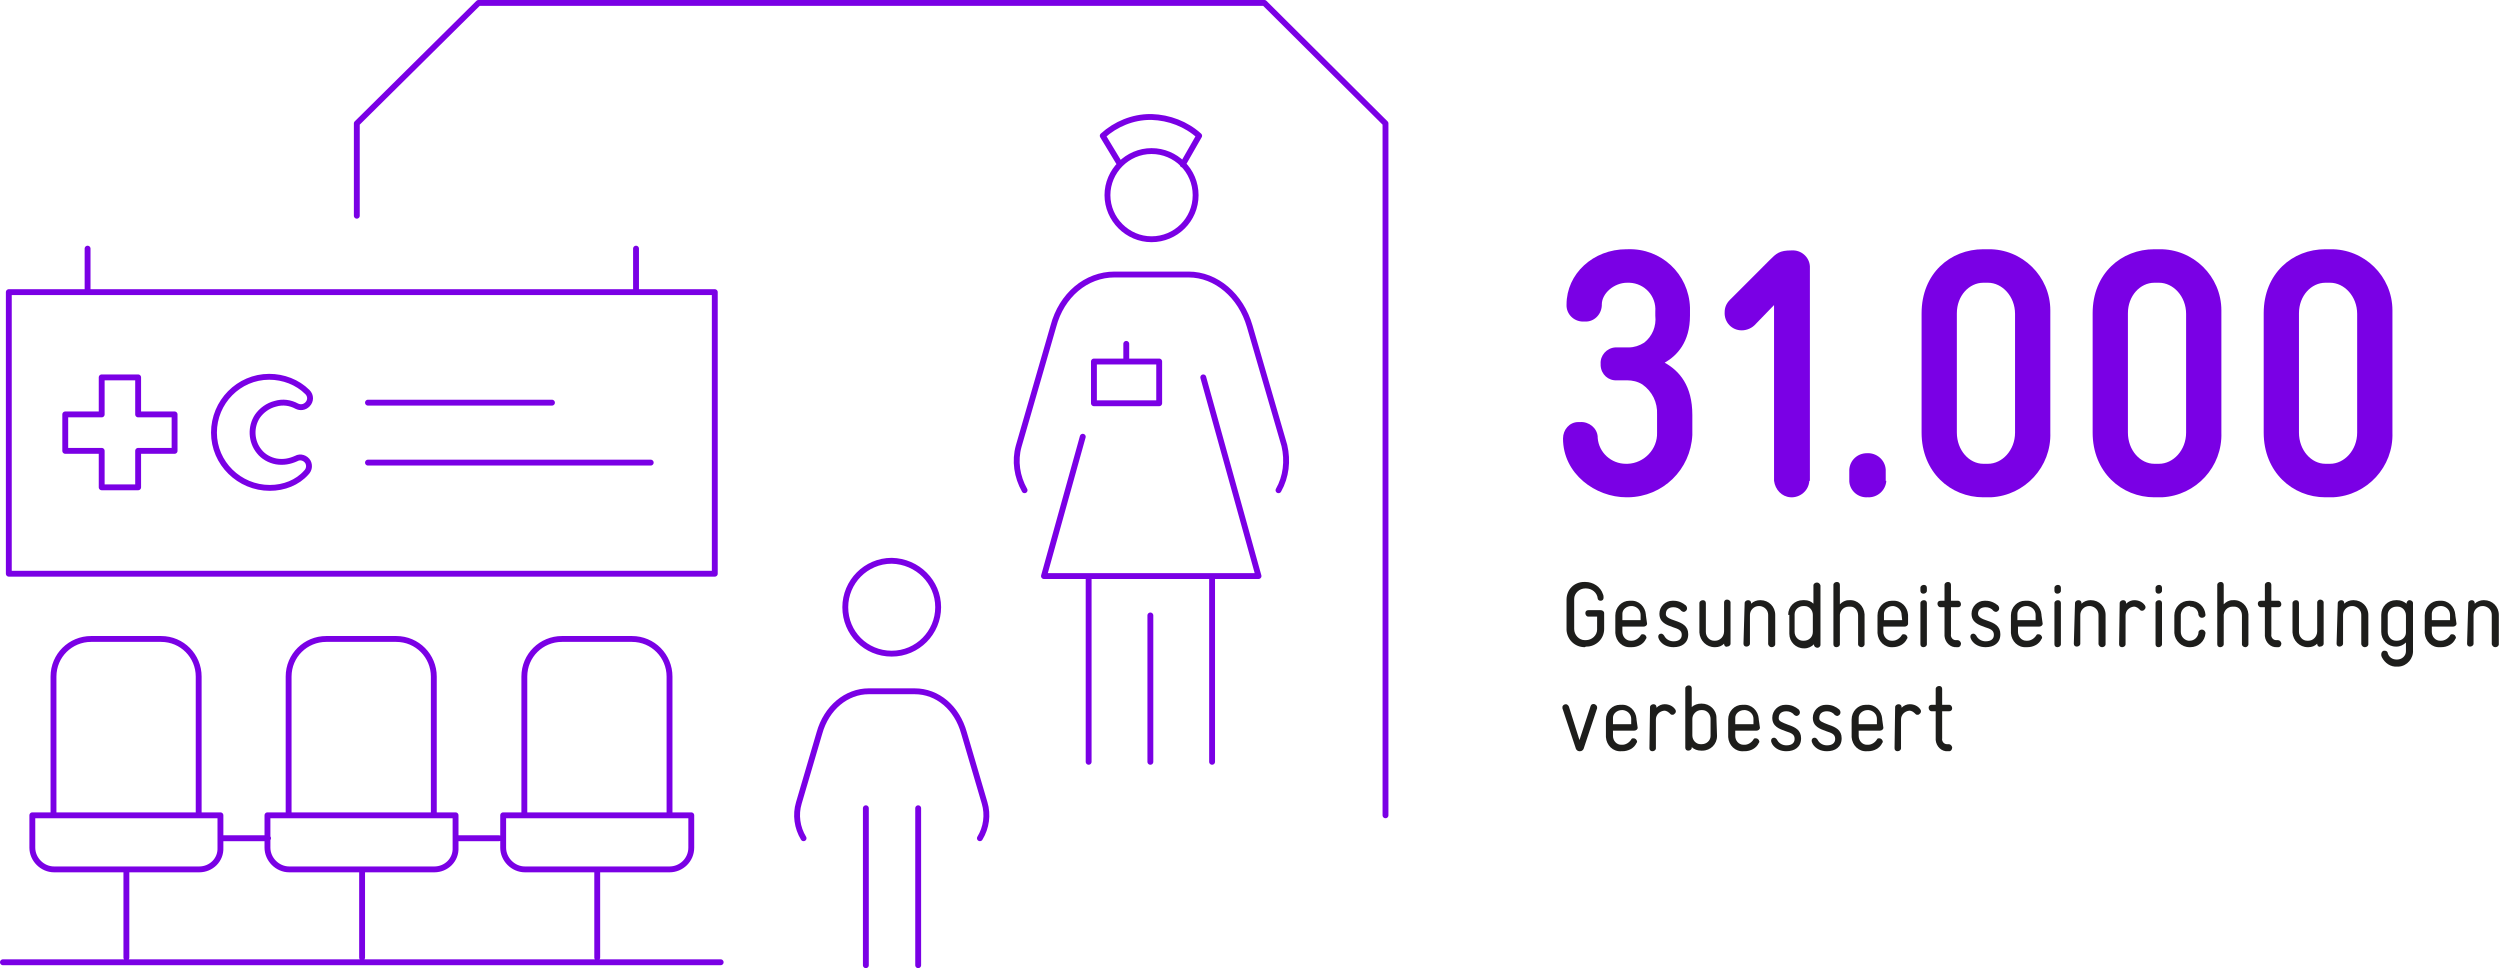<?xml version="1.0" encoding="utf-8"?>
<!-- Generator: Adobe Illustrator 26.4.1, SVG Export Plug-In . SVG Version: 6.00 Build 0)  -->
<svg version="1.1" id="Ebene_1" xmlns="http://www.w3.org/2000/svg" xmlns:xlink="http://www.w3.org/1999/xlink" x="0px" y="0px"
	 viewBox="0 0 425.3 164.7" style="enable-background:new 0 0 425.3 164.7;" xml:space="preserve">
<style type="text/css">
	.st0{fill:none;stroke:#7A00E5;stroke-linecap:round;stroke-linejoin:round;}
	.st1{fill:#7A00E5;}
	.st2{fill:#1D1D1B;}
</style>
<g id="Ebene_2_00000018945143056466010920000014511558200843653306_">
	<g id="Ebene_1-2">
		<g>
			<g>
				<g>
					<polyline class="st0" points="235.7,138.7 235.7,21 215.1,0.5 81.4,0.5 60.7,21 60.7,36.7 					"/>
					<path class="st0" d="M45.9,83c-5.2,0-9.5-4.2-9.5-9.4c0-5.2,4.2-9.5,9.4-9.5c2.4,0,4.8,0.9,6.5,2.6c0.6,0.6,0.6,1.5,0,2.1
						c-0.5,0.5-1.2,0.6-1.8,0.3c-1.1-0.6-2.4-0.8-3.7-0.4c-1.2,0.3-2.3,1.1-3,2.1c-1.2,1.8-1.1,4.3,0.3,6c0.7,0.9,1.8,1.5,2.9,1.7
						c1.2,0.2,2.3,0,3.4-0.5c0.7-0.4,1.6-0.1,2,0.6c0.3,0.6,0.2,1.3-0.3,1.8C50.6,82.1,48.3,83,45.9,83z"/>
					<path class="st0" d="M108.2,42.3v7.3 M14.9,42.3v7.3 M121.6,97.6H1.5V49.7h120.1V97.6z M0.5,163.7h122.1 M101.6,147.9v15
						 M61.6,147.9v15 M21.5,147.9v15 M77.6,142.6h7.3 M38,142.6h7.6 M113.9,147.9H89.3c-2,0-3.7-1.7-3.7-3.7v-5.5h32v5.5
						C117.6,146.3,115.9,147.9,113.9,147.9C113.9,147.9,113.9,147.9,113.9,147.9L113.9,147.9z M73.9,147.9H49.2
						c-2,0-3.7-1.7-3.7-3.7v-5.5h32v5.5C77.6,146.3,75.9,147.9,73.9,147.9C73.9,147.9,73.9,147.9,73.9,147.9L73.9,147.9z
						 M33.9,147.9H9.2c-2,0-3.7-1.7-3.7-3.7c0,0,0,0,0,0v-5.5h32v5.5C37.6,146.3,35.9,147.9,33.9,147.9
						C33.9,147.9,33.9,147.9,33.9,147.9L33.9,147.9z M89.2,138.5v-23.4c0-3.6,2.9-6.4,6.4-6.4c0,0,0,0,0,0h11.9
						c3.6,0,6.4,2.9,6.4,6.4v23.4 M49.1,138.5v-23.4c0-3.6,2.9-6.4,6.4-6.4c0,0,0,0,0,0h11.9c3.6,0,6.4,2.9,6.4,6.4v23.4 M9.1,138.5
						v-23.4c0-3.6,2.9-6.4,6.4-6.4h11.9c3.6,0,6.4,2.9,6.4,6.4v23.4 M191.6,61.5v-3 M197.2,68.6h-11.1v-7.1h11.1V68.6z M190.5,27.9
						l-2.9-4.8c2.2-2,5.1-3.2,8.1-3.2v0c0,0,0.1,0,0.1,0s0.1,0,0.1,0v0c3,0.1,5.9,1.2,8.1,3.2l-2.8,4.9 M184.2,74.3L177.6,98h36.5
						l-9.4-33.8 M203.4,33.2c0,4.2-3.4,7.5-7.5,7.5s-7.5-3.4-7.5-7.5s3.4-7.5,7.5-7.5C200,25.7,203.4,29,203.4,33.2L203.4,33.2z
						 M206.2,98.4v31.2 M195.7,104.7v24.9 M185.2,98.4v31.2 M174.3,83.4c-1.3-2.3-1.7-5-1-7.5l5.9-20.4c1.4-5.3,5.6-8.8,10.4-8.8
						h12.6c4.7,0,8.9,3.6,10.4,8.8l5.9,20.3c0.6,2.6,0.3,5.3-1,7.6 M159.6,103.3c0,4.3-3.5,7.9-7.9,7.9s-7.9-3.5-7.9-7.9
						c0-4.3,3.5-7.9,7.9-7.9C156.1,95.5,159.6,99,159.6,103.3L159.6,103.3z M156.2,137.5v26.7 M147.3,137.5v26.7 M166.7,142.6
						c1.1-1.8,1.4-4,0.8-6l-3.5-11.9c-1.2-4.3-4.5-7.1-8.4-7.1h-7.8c-3.8,0-7.2,2.8-8.4,7.1l-3.5,11.9c-0.6,2-0.3,4.2,0.8,6"/>
				</g>
			</g>
			<polygon class="st0" points="23.5,76.7 23.5,82.9 17.3,82.9 17.3,76.7 11.1,76.7 11.1,70.5 17.3,70.5 17.3,64.2 23.5,64.2 
				23.5,70.5 29.7,70.5 29.7,76.7 			"/>
			<path class="st0" d="M62.6,78.7h48.1 M62.6,68.5h31.3"/>
		</g>
		<g>
			<path class="st1" d="M275.1,64.7c-1.5,0.1-2.7-1-2.8-2.5c0-0.1,0-0.2,0-0.3c-0.1-1.4,1-2.7,2.5-2.8c0.1,0,0.2,0,0.3,0h2
				c0.9,0,1.8-0.3,2.6-0.8c1.4-1.1,2.1-2.8,1.9-4.6V53c0.2-2.6-1.8-4.8-4.4-4.9c-0.1,0-0.1,0-0.2,0h-0.2c-2.2,0-4.3,1.8-4.3,3.7v0.2
				c-0.1,1.6-1.4,2.8-2.9,2.7c0,0,0,0-0.1,0c-1.5,0.1-2.9-1-3-2.6c0,0,0-0.1,0-0.1v-0.2c0-5.2,4.5-9.4,10.2-9.4h0.2
				c5.7-0.2,10.4,4.2,10.6,9.9c0,0.2,0,0.5,0,0.7v0.7c0,4.5-2.2,6.8-4.3,8c2.5,1.4,4.7,3.9,4.7,8.9V74c-0.3,5.9-5,10.5-10.9,10.6
				h-0.3c-5.3,0-10.8-4-10.8-10c0-1.5,1.1-2.8,2.6-2.8c0.1,0,0.2,0,0.3,0c1.5-0.1,2.9,1,3,2.5c0,0.1,0,0.2,0,0.2
				c0.2,2.5,2.3,4.4,4.8,4.4h0.3c2.8-0.1,5.1-2.5,5-5.3v-3.1c0.1-2-0.8-3.9-2.5-5.1c-0.8-0.5-1.7-0.7-2.6-0.7L275.1,64.7z"/>
			<path class="st1" d="M307.8,81.8c-0.1,1.7-1.6,2.9-3.2,2.8c-1.5-0.1-2.6-1.3-2.8-2.8V51.9l-3.1,3.2c-0.6,0.7-1.5,1.1-2.4,1.1
				c-1.7,0-3-1.4-2.9-3.1c0-0.8,0.3-1.5,0.9-2.1l6.7-6.7c1.2-1.2,1.7-1.7,3.8-1.7c1.6-0.1,3,1.1,3.1,2.7c0,0,0,0,0,0V81.8z"/>
			<path class="st1" d="M320.9,81.8c-0.1,1.6-1.5,2.9-3.2,2.8c0,0,0,0,0,0c-1.6,0.1-3-1.1-3.1-2.7c0,0,0,0,0,0v-2
				c0.1-1.6,1.4-2.8,3-2.8c0,0,0,0,0,0c1.6-0.1,3.1,1.1,3.2,2.8c0,0,0,0,0,0V81.8z"/>
			<path class="st1" d="M348.8,73.6c0.2,5.8-4.3,10.7-10.1,11c-0.2,0-0.4,0-0.5,0h-0.8c-5.6,0-10.5-4.3-10.5-11V53.3
				c0-6.8,4.9-10.9,10.5-10.9h0.8c5.8-0.1,10.6,4.6,10.6,10.4c0,0.2,0,0.4,0,0.5V73.6z M332.9,73.6c0,3,2.1,5.3,4.5,5.3h0.8
				c2.4,0,4.6-2.3,4.6-5.3V53.4c0-3-2.2-5.3-4.6-5.3h-0.8c-2.4,0-4.5,2.2-4.5,5.2V73.6z"/>
			<path class="st1" d="M377.9,73.6c0.2,5.8-4.3,10.7-10.1,11c-0.2,0-0.4,0-0.5,0h-0.8c-5.6,0-10.5-4.3-10.5-11V53.3
				c0-6.8,4.9-10.9,10.5-10.9h0.8c5.8-0.1,10.6,4.6,10.6,10.4c0,0.2,0,0.4,0,0.5V73.6z M362,73.6c0,3,2.1,5.3,4.5,5.3h0.8
				c2.4,0,4.6-2.3,4.6-5.3V53.4c0-3-2.2-5.3-4.6-5.3h-0.8c-2.4,0-4.5,2.2-4.5,5.2V73.6z"/>
			<path class="st1" d="M407,73.6c0.2,5.8-4.3,10.7-10.1,11c-0.2,0-0.4,0-0.5,0h-0.8c-5.6,0-10.5-4.3-10.5-11V53.3
				c0-6.8,4.9-10.9,10.5-10.9h0.8c5.8-0.1,10.6,4.6,10.6,10.4c0,0.2,0,0.4,0,0.5V73.6z M391.1,73.6c0,3,2.1,5.3,4.5,5.3h0.8
				c2.4,0,4.6-2.3,4.6-5.3V53.4c0-3-2.2-5.3-4.6-5.3h-0.8c-2.4,0-4.5,2.2-4.5,5.2V73.6z"/>
		</g>
		<g>
			<path class="st2" d="M269.6,110.1c-1.7,0-3-1.3-3.1-2.9c0,0,0-0.1,0-0.1V102c0-1.7,1.3-3,3-3c0,0,0.1,0,0.1,0h0.1
				c1.3,0,2.6,0.8,3,2.1c0.1,0.2,0.1,0.4,0.1,0.6c0,0.3-0.2,0.5-0.5,0.5c0,0,0,0,0,0c-0.3,0-0.5-0.2-0.5-0.4c-0.1-1-1-1.7-2-1.7
				h-0.1c-1,0-1.9,0.8-1.9,1.8c0,0,0,0.1,0,0.1v5c0,1,0.8,1.9,1.8,1.9c0,0,0.1,0,0.1,0h0.1c1,0,1.9-0.8,1.9-1.8c0,0,0-0.1,0-0.1
				v-2.1h-1.5c-0.3,0-0.5-0.3-0.5-0.6c0-0.3,0.2-0.5,0.5-0.5h2.1c0.3,0,0.6,0.2,0.6,0.5c0,0,0,0,0,0v2.7c0,1.7-1.4,3-3,3
				c0,0,0,0-0.1,0L269.6,110.1z"/>
			<path class="st2" d="M280.2,106.1c0,0.3-0.3,0.5-0.6,0.5h-3.6v0.9c0,0.8,0.6,1.5,1.4,1.5c0,0,0.1,0,0.1,0h0.1
				c0.6,0,1.2-0.4,1.5-0.9c0.1-0.2,0.2-0.2,0.4-0.2c0.3,0,0.5,0.2,0.6,0.5c0,0.1,0,0.2-0.1,0.3c-0.4,0.9-1.4,1.4-2.4,1.4h-0.2
				c-1.4,0.1-2.5-1-2.6-2.4c0,0,0-0.1,0-0.1v-2.9c0-1.4,1.1-2.5,2.4-2.5c0,0,0.1,0,0.1,0h0.1c1.4-0.1,2.5,1,2.6,2.4c0,0,0,0.1,0,0.1
				L280.2,106.1z M279.1,104.6c0-0.8-0.6-1.4-1.4-1.5c0,0-0.1,0-0.1,0h-0.1c-0.8,0-1.5,0.6-1.5,1.3c0,0,0,0.1,0,0.1v1h3.1
				L279.1,104.6z"/>
			<path class="st2" d="M285,105.6c1.2,0.4,2.2,0.9,2.2,2.3c0,1.5-1.1,2.2-2.5,2.2c-1,0-1.9-0.4-2.4-1.2c-0.1-0.2-0.2-0.4-0.2-0.6
				c0-0.3,0.2-0.5,0.5-0.5c0.3,0,0.5,0.3,0.6,0.5c0.3,0.5,0.9,0.8,1.5,0.8c0.9,0,1.4-0.4,1.4-1.1c0-0.8-0.6-1-1.5-1.3
				c-1.1-0.4-2.3-0.8-2.3-2.3c0-1.2,1-2.2,2.2-2.2c0.1,0,0.1,0,0.2,0c0.8,0,1.5,0.3,2.1,0.8c0.1,0.1,0.2,0.3,0.2,0.5
				c0,0.3-0.2,0.5-0.5,0.6c0,0,0,0,0,0c-0.2,0-0.4-0.1-0.5-0.2c-0.3-0.4-0.8-0.6-1.3-0.6c-0.8,0-1.3,0.4-1.3,1.1
				C283.3,105,284.1,105.3,285,105.6z"/>
			<path class="st2" d="M293.3,109.5c-0.4,0.4-0.9,0.6-1.5,0.6h-0.1c-1.4,0-2.5-1.1-2.6-2.5c0,0,0-0.1,0-0.1v-4.9
				c0-0.3,0.3-0.5,0.6-0.5c0.3,0,0.5,0.2,0.5,0.5v4.9c0,0.8,0.6,1.5,1.4,1.5c0,0,0.1,0,0.1,0h0.1c0.8,0,1.5-0.7,1.5-1.6v-4.9
				c0-0.3,0.2-0.5,0.5-0.5c0,0,0,0,0,0c0.3,0,0.6,0.2,0.6,0.5v7c0,0.3-0.3,0.5-0.6,0.5C293.6,110.1,293.3,109.9,293.3,109.5
				C293.3,109.6,293.3,109.6,293.3,109.5L293.3,109.5z"/>
			<path class="st2" d="M296.8,102.6c0-0.3,0.3-0.5,0.6-0.5c0.3,0,0.5,0.2,0.5,0.5v0.1c0.4-0.4,1-0.6,1.5-0.6h0.1
				c1.4,0,2.5,1.1,2.5,2.5c0,0,0,0.1,0,0.1v4.9c0,0.3-0.3,0.5-0.6,0.5c-0.3,0-0.5-0.2-0.6-0.5c0,0,0,0,0,0v-5c0-0.8-0.6-1.4-1.4-1.5
				c0,0-0.1,0-0.1,0h-0.1c-0.8,0-1.5,0.7-1.5,1.5v4.9c0,0.3-0.3,0.5-0.6,0.5c-0.3,0-0.5-0.2-0.5-0.5L296.8,102.6z"/>
			<path class="st2" d="M304.2,104.6c0-1.4,1.1-2.5,2.5-2.5c0.1,0,0.1,0,0.2,0h0.1c0.6,0,1.1,0.2,1.5,0.6v-3.1
				c0-0.3,0.3-0.5,0.6-0.5c0.3,0,0.5,0.2,0.6,0.5c0,0,0,0,0,0v10.1c0,0.3-0.3,0.5-0.5,0.5c0,0,0,0,0,0c-0.3,0-0.6-0.2-0.6-0.5v-0.1
				c-0.4,0.4-1,0.7-1.6,0.7h-0.1c-1.4,0-2.5-1.1-2.5-2.5c0,0,0-0.1,0-0.1V104.6z M305.3,107.5c0,0.8,0.6,1.5,1.4,1.5
				c0,0,0.1,0,0.1,0h0.1c0.8,0,1.5-0.6,1.5-1.5c0,0,0-0.1,0-0.1v-2.8c0-0.8-0.6-1.5-1.4-1.5c0,0,0,0-0.1,0h-0.1
				c-0.8,0-1.5,0.6-1.5,1.4c0,0,0,0.1,0,0.1V107.5z"/>
			<path class="st2" d="M311.9,99.5c0-0.3,0.3-0.5,0.6-0.5c0.3,0,0.5,0.2,0.5,0.5v3.3c0.4-0.4,0.9-0.7,1.5-0.7h0.1
				c1.4-0.1,2.5,1,2.6,2.4c0,0.1,0,0.2,0,0.2v4.9c0,0.3-0.3,0.5-0.5,0.5c0,0,0,0,0,0c-0.3,0-0.6-0.2-0.6-0.5v-4.9
				c0-0.8-0.5-1.5-1.3-1.5c-0.1,0-0.1,0-0.2,0h-0.1c-0.9,0-1.6,0.8-1.5,1.7c0,0,0,0,0,0v4.7c0,0.3-0.3,0.5-0.6,0.5
				c-0.3,0-0.5-0.2-0.5-0.5L311.9,99.5z"/>
			<path class="st2" d="M324.6,106.1c0,0.3-0.3,0.5-0.6,0.5h-3.6v0.9c0,0.8,0.6,1.5,1.4,1.5c0,0,0.1,0,0.1,0h0.1
				c0.6,0,1.2-0.4,1.5-0.9c0.1-0.2,0.2-0.2,0.4-0.2c0.3,0,0.5,0.2,0.6,0.5c0,0.1,0,0.2-0.1,0.3c-0.4,0.9-1.4,1.4-2.4,1.4H322
				c-1.4,0.1-2.5-1-2.6-2.4c0,0,0-0.1,0-0.1v-2.9c0-1.4,1.1-2.5,2.4-2.5c0,0,0.1,0,0.1,0h0.1c1.4-0.1,2.5,1,2.6,2.4c0,0,0,0.1,0,0.1
				L324.6,106.1z M323.5,104.6c0-0.8-0.6-1.4-1.4-1.5c0,0-0.1,0-0.1,0H322c-0.8,0-1.5,0.6-1.5,1.3c0,0,0,0.1,0,0.1v1h3.1
				L323.5,104.6z"/>
			<path class="st2" d="M326.7,102.6c0-0.3,0.3-0.5,0.6-0.5c0.3,0,0.5,0.2,0.5,0.5v7c0,0.3-0.3,0.5-0.6,0.5c-0.3,0-0.5-0.2-0.5-0.5
				V102.6z M326.7,100c0-0.3,0.3-0.5,0.6-0.5c0.3,0,0.5,0.2,0.5,0.5v0.5c0,0.3-0.3,0.5-0.6,0.5c-0.3,0-0.5-0.2-0.5-0.5V100z"/>
			<path class="st2" d="M331.9,107.9c-0.1,0.5,0.3,1,0.8,1c0,0,0.1,0,0.1,0h0.2c0.3,0,0.5,0.2,0.6,0.5c0,0,0,0,0,0.1
				c0,0.3-0.2,0.6-0.5,0.6c0,0,0,0,0,0h-0.2c-1.1,0.1-2-0.8-2.1-1.9c0-0.1,0-0.2,0-0.2v-4.7h-0.7c-0.3,0-0.5-0.3-0.5-0.6
				c0-0.3,0.2-0.5,0.5-0.5h0.7v-2.7c0-0.3,0.3-0.5,0.6-0.5c0.3,0,0.5,0.2,0.5,0.5v2.7h1.2c0.3,0,0.5,0.3,0.5,0.6
				c0,0.3-0.2,0.5-0.5,0.5h-1.2V107.9z"/>
			<path class="st2" d="M338.1,105.6c1.2,0.4,2.2,0.9,2.2,2.3c0,1.5-1.1,2.2-2.5,2.2c-1,0-1.9-0.4-2.4-1.2c-0.1-0.2-0.2-0.4-0.2-0.6
				c0-0.3,0.2-0.5,0.5-0.5c0.3,0,0.5,0.3,0.6,0.5c0.3,0.5,0.9,0.8,1.5,0.8c0.9,0,1.4-0.4,1.4-1.1c0-0.8-0.6-1-1.5-1.3
				c-1.1-0.4-2.3-0.8-2.3-2.3c0-1.2,1-2.2,2.2-2.2c0.1,0,0.1,0,0.2,0c0.8,0,1.5,0.3,2.1,0.8c0.1,0.1,0.2,0.3,0.2,0.5
				c0,0.3-0.2,0.5-0.5,0.6c0,0,0,0,0,0c-0.2,0-0.4-0.1-0.5-0.2c-0.3-0.4-0.8-0.6-1.3-0.6c-0.8,0-1.3,0.4-1.3,1.1
				C336.5,105,337.2,105.3,338.1,105.6z"/>
			<path class="st2" d="M347.5,106.1c0,0.3-0.3,0.5-0.6,0.5h-3.6v0.9c0,0.8,0.6,1.5,1.4,1.5c0,0,0.1,0,0.1,0h0.1
				c0.6,0,1.2-0.4,1.5-0.9c0.1-0.2,0.2-0.2,0.4-0.2c0.3,0,0.5,0.2,0.6,0.5c0,0.1,0,0.2-0.1,0.3c-0.4,0.9-1.4,1.4-2.4,1.4h-0.2
				c-1.4,0.1-2.5-1-2.6-2.4c0,0,0-0.1,0-0.1v-2.9c0-1.4,1.1-2.5,2.4-2.5c0,0,0.1,0,0.1,0h0.1c1.4-0.1,2.5,1,2.6,2.4c0,0,0,0.1,0,0.1
				L347.5,106.1z M346.3,104.6c0-0.8-0.6-1.4-1.4-1.5c0,0-0.1,0-0.1,0h-0.1c-0.8,0-1.5,0.6-1.5,1.3c0,0,0,0.1,0,0.1v1h3.1
				L346.3,104.6z"/>
			<path class="st2" d="M349.5,102.6c0-0.3,0.3-0.5,0.6-0.5c0.3,0,0.5,0.2,0.5,0.5v7c0,0.3-0.3,0.5-0.6,0.5c-0.3,0-0.5-0.2-0.5-0.5
				V102.6z M349.5,100c0-0.3,0.3-0.5,0.6-0.5c0.3,0,0.5,0.2,0.5,0.5v0.5c0,0.3-0.3,0.5-0.6,0.5c-0.3,0-0.5-0.2-0.5-0.5V100z"/>
			<path class="st2" d="M353,102.6c0-0.3,0.3-0.5,0.6-0.5c0.3,0,0.5,0.2,0.5,0.5v0.1c0.4-0.4,1-0.6,1.5-0.6h0.1
				c1.4,0,2.5,1.1,2.5,2.5c0,0,0,0.1,0,0.1v4.9c0,0.3-0.3,0.5-0.6,0.5c-0.3,0-0.5-0.2-0.6-0.5c0,0,0,0,0,0v-5c0-0.8-0.6-1.4-1.4-1.5
				c0,0-0.1,0-0.1,0h-0.1c-0.8,0-1.5,0.7-1.5,1.5v4.9c0,0.3-0.3,0.5-0.6,0.5c-0.3,0-0.5-0.2-0.5-0.5L353,102.6z"/>
			<path class="st2" d="M360.6,102.6c0-0.3,0.3-0.5,0.6-0.5c0.3,0,0.5,0.2,0.5,0.5v0.1c0.4-0.4,0.9-0.6,1.4-0.6
				c0.7,0,1.4,0.3,1.8,0.9c0.2,0.3,0.1,0.6-0.2,0.8c-0.1,0.1-0.2,0.1-0.3,0.1c-0.1,0-0.2,0-0.3-0.1c-0.3-0.3-0.6-0.6-1.1-0.6
				c-0.8,0.1-1.4,0.7-1.4,1.5v4.9c0,0.3-0.3,0.5-0.6,0.5c-0.3,0-0.5-0.2-0.5-0.5L360.6,102.6z"/>
			<path class="st2" d="M366.7,102.6c0-0.3,0.3-0.5,0.6-0.5c0.3,0,0.5,0.2,0.5,0.5v7c0,0.3-0.3,0.5-0.6,0.5c-0.3,0-0.5-0.2-0.5-0.5
				V102.6z M366.7,100c0-0.3,0.3-0.5,0.6-0.5c0.3,0,0.5,0.2,0.5,0.5v0.5c0,0.3-0.3,0.5-0.6,0.5c-0.3,0-0.5-0.2-0.5-0.5V100z"/>
			<path class="st2" d="M372.5,103.1c-0.8,0-1.4,0.6-1.5,1.4c0,0,0,0.1,0,0.1v2.9c0,0.8,0.6,1.4,1.3,1.5c0,0,0.1,0,0.1,0h0.1
				c0.8,0,1.4-0.6,1.5-1.3c0,0,0,0,0-0.1c0-0.3,0.3-0.5,0.6-0.5c0.3,0,0.6,0.3,0.6,0.6c-0.1,1.4-1.2,2.4-2.6,2.4h-0.1
				c-1.4,0-2.5-1.1-2.6-2.4c0,0,0-0.1,0-0.1v-2.9c0-1.4,1.1-2.5,2.5-2.5c0,0,0.1,0,0.1,0h0.1c1.4,0,2.5,1,2.6,2.4c0,0,0,0,0,0
				c0,0.3-0.3,0.5-0.6,0.5c-0.3,0-0.5-0.2-0.6-0.5c0,0,0,0,0,0c0-0.8-0.6-1.4-1.4-1.4c0,0,0,0,0,0L372.5,103.1z"/>
			<path class="st2" d="M377.2,99.5c0-0.3,0.3-0.5,0.6-0.5c0.3,0,0.5,0.2,0.5,0.5v3.3c0.4-0.4,0.9-0.7,1.5-0.7h0.1
				c1.4-0.1,2.5,1,2.6,2.4c0,0.1,0,0.2,0,0.2v4.9c0,0.3-0.3,0.5-0.5,0.5c0,0,0,0,0,0c-0.3,0-0.6-0.2-0.6-0.5v-4.9
				c0-0.8-0.5-1.5-1.3-1.5c-0.1,0-0.1,0-0.2,0h-0.1c-0.9,0-1.6,0.8-1.5,1.7c0,0,0,0,0,0v4.7c0,0.3-0.3,0.5-0.6,0.5
				c-0.3,0-0.5-0.2-0.5-0.5L377.2,99.5z"/>
			<path class="st2" d="M386.4,107.9c-0.1,0.5,0.3,1,0.8,1c0,0,0.1,0,0.1,0h0.2c0.3,0,0.5,0.2,0.6,0.5c0,0,0,0,0,0.1
				c0,0.3-0.2,0.6-0.5,0.6c0,0,0,0,0,0h-0.2c-1.1,0.1-2-0.8-2.1-1.9c0-0.1,0-0.2,0-0.2v-4.7h-0.7c-0.3,0-0.5-0.3-0.5-0.6
				c0-0.3,0.2-0.5,0.5-0.5h0.7v-2.7c0-0.3,0.3-0.5,0.6-0.5c0.3,0,0.5,0.2,0.5,0.5v2.7h1.2c0.3,0,0.5,0.3,0.5,0.6
				c0,0.3-0.2,0.5-0.5,0.5h-1.2V107.9z"/>
			<path class="st2" d="M394.2,109.5c-0.4,0.4-0.9,0.6-1.5,0.6h-0.1c-1.4,0-2.5-1.1-2.6-2.5c0,0,0-0.1,0-0.1v-4.9
				c0-0.3,0.3-0.5,0.6-0.5c0.3,0,0.5,0.2,0.5,0.5v4.9c0,0.8,0.6,1.5,1.4,1.5c0,0,0.1,0,0.1,0h0.1c0.8,0,1.5-0.7,1.5-1.6v-4.9
				c0-0.3,0.3-0.5,0.5-0.5c0,0,0,0,0,0c0.3,0,0.6,0.2,0.6,0.5v7c0,0.3-0.3,0.5-0.6,0.5C394.5,110.1,394.2,109.9,394.2,109.5
				C394.2,109.6,394.2,109.6,394.2,109.5L394.2,109.5z"/>
			<path class="st2" d="M397.7,102.6c0-0.3,0.3-0.5,0.6-0.5c0.3,0,0.5,0.2,0.5,0.5v0.1c0.4-0.4,1-0.6,1.5-0.6h0.1
				c1.4,0,2.5,1.1,2.5,2.5c0,0,0,0.1,0,0.1v4.9c0,0.3-0.3,0.5-0.6,0.5c-0.3,0-0.5-0.2-0.6-0.5c0,0,0,0,0,0v-5c0-0.8-0.6-1.4-1.4-1.5
				c0,0-0.1,0-0.1,0h-0.1c-0.8,0-1.5,0.7-1.5,1.5v4.9c0,0.3-0.3,0.5-0.6,0.5c-0.3,0-0.5-0.2-0.5-0.5L397.7,102.6z"/>
			<path class="st2" d="M405.1,104.6c0-1.4,1.1-2.5,2.5-2.5c0,0,0.1,0,0.1,0h0.1c0.6,0,1.1,0.2,1.6,0.6c0-0.3,0.2-0.6,0.5-0.6
				c0,0,0,0,0,0c0.3,0,0.6,0.2,0.6,0.5c0,0,0,0,0,0v8c0.1,1.4-1,2.7-2.4,2.8c-0.1,0-0.2,0-0.2,0h-0.1c-1.1,0.1-2.1-0.6-2.6-1.6
				c-0.1-0.2-0.1-0.3-0.1-0.5c0-0.3,0.2-0.6,0.5-0.6c0,0,0,0,0.1,0c0.3,0,0.5,0.2,0.5,0.4c0.2,0.7,0.8,1.1,1.5,1.1h0.1
				c0.8,0,1.5-0.6,1.5-1.4c0-0.1,0-0.1,0-0.2v-1.3c-0.4,0.4-1,0.7-1.6,0.7h-0.1c-1.4,0-2.5-1.1-2.5-2.5c0,0,0-0.1,0-0.1L405.1,104.6
				z M406.2,107.5c0,0.8,0.6,1.5,1.4,1.5c0,0,0,0,0.1,0h0.1c0.8,0,1.5-0.6,1.5-1.4c0,0,0-0.1,0-0.1v-2.8c0-0.8-0.6-1.5-1.4-1.5
				c0,0-0.1,0-0.1,0h-0.1c-0.8,0-1.5,0.6-1.5,1.4c0,0,0,0,0,0L406.2,107.5z"/>
			<path class="st2" d="M417.9,106.1c0,0.3-0.3,0.5-0.6,0.5h-3.6v0.9c0,0.8,0.6,1.5,1.4,1.5c0,0,0.1,0,0.1,0h0.1
				c0.6,0,1.2-0.4,1.5-0.9c0.1-0.2,0.2-0.2,0.4-0.2c0.3,0,0.5,0.2,0.6,0.5c0,0.1,0,0.2-0.1,0.3c-0.4,0.9-1.4,1.4-2.4,1.4h-0.2
				c-1.4,0.1-2.5-1-2.6-2.4c0,0,0-0.1,0-0.1v-2.9c0-1.4,1.1-2.5,2.4-2.5c0,0,0.1,0,0.1,0h0.1c1.4-0.1,2.5,1,2.6,2.4c0,0,0,0.1,0,0.1
				L417.9,106.1z M416.8,104.6c0-0.8-0.6-1.4-1.4-1.5c0,0-0.1,0-0.1,0h-0.1c-0.8,0-1.5,0.6-1.5,1.3c0,0,0,0.1,0,0.1v1h3.1
				L416.8,104.6z"/>
			<path class="st2" d="M419.9,102.6c0-0.3,0.3-0.5,0.6-0.5c0.3,0,0.5,0.2,0.5,0.5v0.1c0.4-0.4,1-0.6,1.5-0.6h0.1
				c1.4,0,2.5,1.1,2.5,2.5c0,0,0,0.1,0,0.1v4.9c0,0.3-0.3,0.5-0.6,0.5c-0.3,0-0.5-0.2-0.6-0.5c0,0,0,0,0,0v-5c0-0.8-0.6-1.4-1.4-1.5
				c0,0-0.1,0-0.1,0h-0.1c-0.8,0-1.5,0.7-1.5,1.5v4.9c0,0.3-0.3,0.5-0.6,0.5c-0.3,0-0.5-0.2-0.5-0.5L419.9,102.6z"/>
			<path class="st2" d="M270.6,120.1c0.1-0.3,0.4-0.4,0.7-0.3c0.2,0.1,0.4,0.3,0.4,0.5c0,0.1,0,0.1,0,0.2l-2.3,6.9
				c-0.1,0.2-0.3,0.4-0.6,0.4h-0.1c-0.3,0-0.5-0.2-0.6-0.4l-2.3-6.9c0-0.1,0-0.1,0-0.2c0-0.3,0.3-0.5,0.6-0.5c0,0,0,0,0,0
				c0.2,0,0.4,0.2,0.5,0.4l1.8,5.7L270.6,120.1z"/>
			<path class="st2" d="M278.6,123.8c0,0.3-0.3,0.5-0.6,0.5h-3.6v0.9c0,0.8,0.6,1.5,1.4,1.5c0,0,0.1,0,0.1,0h0.1
				c0.6,0,1.2-0.4,1.5-0.9c0.1-0.2,0.2-0.2,0.4-0.2c0.3,0,0.5,0.2,0.6,0.5c0,0.1,0,0.2-0.1,0.3c-0.4,0.9-1.4,1.4-2.4,1.4h-0.2
				c-1.4,0.1-2.5-1-2.6-2.4c0,0,0-0.1,0-0.1v-2.9c0-1.4,1.1-2.5,2.4-2.5c0,0,0.1,0,0.1,0h0.1c1.4-0.1,2.5,1,2.6,2.4c0,0,0,0.1,0,0.1
				L278.6,123.8z M277.5,122.3c0-0.8-0.6-1.4-1.4-1.5c0,0-0.1,0-0.1,0h-0.1c-0.8,0-1.5,0.6-1.5,1.3c0,0,0,0.1,0,0.1v1h3.1
				L277.5,122.3z"/>
			<path class="st2" d="M280.7,120.3c0-0.3,0.3-0.5,0.6-0.5c0.3,0,0.5,0.2,0.5,0.5v0.1c0.4-0.4,0.9-0.6,1.4-0.6
				c0.7,0,1.4,0.3,1.8,0.9c0.2,0.3,0.1,0.6-0.2,0.8c-0.1,0.1-0.2,0.1-0.3,0.1c-0.1,0-0.2,0-0.3-0.1c-0.3-0.3-0.6-0.6-1.1-0.6
				c-0.8,0.1-1.4,0.7-1.4,1.5v4.9c0,0.3-0.3,0.5-0.6,0.5c-0.3,0-0.5-0.2-0.5-0.5L280.7,120.3z"/>
			<path class="st2" d="M292.1,125.2c0,1.4-1.1,2.5-2.5,2.5c0,0,0,0-0.1,0h-0.1c-0.6,0-1.2-0.2-1.6-0.6v0.1c0,0.3-0.3,0.5-0.6,0.5
				c-0.3,0-0.5-0.2-0.5-0.5v-10.1c0-0.3,0.3-0.5,0.6-0.5c0.3,0,0.5,0.2,0.5,0.5v3.2c0.4-0.4,1-0.6,1.6-0.6h0.1
				c1.4,0,2.5,1.1,2.5,2.4c0,0,0,0.1,0,0.1L292.1,125.2z M291,122.3c0-0.8-0.6-1.5-1.4-1.5c0,0-0.1,0-0.1,0h-0.1
				c-0.8,0-1.5,0.7-1.5,1.5c0,0,0,0,0,0v2.8c0,0.8,0.6,1.5,1.4,1.5c0,0,0.1,0,0.1,0h0.1c0.8,0,1.5-0.6,1.5-1.4c0,0,0-0.1,0-0.1
				V122.3z"/>
			<path class="st2" d="M299.4,123.8c0,0.3-0.3,0.5-0.6,0.5h-3.6v0.9c0,0.8,0.6,1.5,1.4,1.5c0,0,0.1,0,0.1,0h0.1
				c0.6,0,1.2-0.4,1.5-0.9c0.1-0.2,0.2-0.2,0.4-0.2c0.3,0,0.5,0.2,0.6,0.5c0,0.1,0,0.2-0.1,0.3c-0.4,0.9-1.4,1.4-2.4,1.4h-0.2
				c-1.4,0.1-2.5-1-2.6-2.4c0,0,0-0.1,0-0.1v-2.9c0-1.4,1.1-2.5,2.4-2.5c0,0,0.1,0,0.1,0h0.1c1.4-0.1,2.5,1,2.6,2.4c0,0,0,0.1,0,0.1
				L299.4,123.8z M298.3,122.3c0-0.8-0.6-1.4-1.4-1.5c0,0-0.1,0-0.1,0h-0.1c-0.8,0-1.5,0.6-1.5,1.3c0,0,0,0.1,0,0.1v1h3.1
				L298.3,122.3z"/>
			<path class="st2" d="M304.2,123.3c1.2,0.4,2.2,0.9,2.2,2.3c0,1.5-1.1,2.2-2.5,2.2c-1,0-1.9-0.4-2.4-1.2c-0.1-0.2-0.2-0.4-0.2-0.6
				c0-0.3,0.2-0.5,0.5-0.5c0.3,0,0.5,0.3,0.6,0.5c0.3,0.5,0.9,0.8,1.5,0.8c0.9,0,1.4-0.4,1.4-1.1c0-0.8-0.6-1-1.5-1.3
				c-1.1-0.4-2.3-0.8-2.3-2.3c0-1.2,1-2.2,2.2-2.2c0.1,0,0.1,0,0.2,0c0.8,0,1.5,0.3,2.1,0.8c0.1,0.1,0.2,0.3,0.2,0.5
				c0,0.3-0.2,0.5-0.5,0.6c0,0,0,0,0,0c-0.2,0-0.4-0.1-0.5-0.2c-0.3-0.4-0.8-0.6-1.3-0.6c-0.8,0-1.3,0.4-1.3,1.1
				C302.5,122.7,303.2,122.9,304.2,123.3z"/>
			<path class="st2" d="M311.1,123.3c1.2,0.4,2.2,0.9,2.2,2.3c0,1.5-1.1,2.2-2.5,2.2c-1,0-1.9-0.4-2.4-1.2c-0.1-0.2-0.2-0.4-0.2-0.6
				c0-0.3,0.2-0.5,0.5-0.5c0.3,0,0.5,0.3,0.6,0.5c0.3,0.5,0.9,0.8,1.5,0.8c0.9,0,1.4-0.4,1.4-1.1c0-0.8-0.6-1-1.5-1.3
				c-1.1-0.4-2.3-0.8-2.3-2.3c0-1.2,1-2.2,2.2-2.2c0.1,0,0.1,0,0.2,0c0.8,0,1.5,0.3,2.1,0.8c0.1,0.1,0.2,0.3,0.2,0.5
				c0,0.3-0.2,0.5-0.5,0.6c0,0,0,0,0,0c-0.2,0-0.4-0.1-0.5-0.2c-0.3-0.4-0.8-0.6-1.3-0.6c-0.8,0-1.3,0.4-1.3,1.1
				C309.4,122.7,310.1,122.9,311.1,123.3z"/>
			<path class="st2" d="M320.4,123.8c0,0.3-0.3,0.5-0.6,0.5h-3.6v0.9c0,0.8,0.6,1.5,1.4,1.5c0,0,0.1,0,0.1,0h0.1
				c0.6,0,1.2-0.4,1.5-0.9c0.1-0.2,0.2-0.2,0.4-0.2c0.3,0,0.5,0.2,0.6,0.5c0,0.1,0,0.2-0.1,0.3c-0.4,0.9-1.4,1.4-2.4,1.4h-0.2
				c-1.4,0.1-2.5-1-2.6-2.4c0,0,0-0.1,0-0.1v-2.9c0-1.4,1.1-2.5,2.4-2.5c0,0,0.1,0,0.1,0h0.1c1.4-0.1,2.5,1,2.6,2.4c0,0,0,0.1,0,0.1
				L320.4,123.8z M319.3,122.3c0-0.8-0.6-1.4-1.4-1.5c0,0-0.1,0-0.1,0h-0.1c-0.8,0-1.5,0.6-1.5,1.3c0,0,0,0.1,0,0.1v1h3.1
				L319.3,122.3z"/>
			<path class="st2" d="M322.4,120.3c0-0.3,0.3-0.5,0.6-0.5c0.3,0,0.5,0.2,0.5,0.5v0.1c0.4-0.4,0.9-0.6,1.4-0.6
				c0.7,0,1.4,0.3,1.8,0.9c0.2,0.3,0.1,0.6-0.2,0.8c-0.1,0.1-0.2,0.1-0.3,0.1c-0.1,0-0.2,0-0.3-0.1c-0.3-0.3-0.6-0.6-1.1-0.6
				c-0.8,0.1-1.4,0.7-1.4,1.5v4.9c0,0.3-0.3,0.5-0.6,0.5c-0.3,0-0.5-0.2-0.5-0.5L322.4,120.3z"/>
			<path class="st2" d="M330.4,125.6c-0.1,0.5,0.3,1,0.8,1c0,0,0.1,0,0.1,0h0.2c0.3,0,0.5,0.2,0.6,0.5c0,0,0,0,0,0.1
				c0,0.3-0.2,0.6-0.5,0.6c0,0,0,0,0,0h-0.2c-1.1,0.1-2-0.8-2.1-1.9c0-0.1,0-0.2,0-0.2v-4.7h-0.7c-0.3,0-0.5-0.3-0.5-0.6
				c0-0.3,0.2-0.5,0.5-0.5h0.7v-2.7c0-0.3,0.3-0.5,0.6-0.5c0.3,0,0.5,0.2,0.5,0.5v2.7h1.2c0.3,0,0.5,0.3,0.5,0.6
				c0,0.3-0.2,0.5-0.5,0.5h-1.2L330.4,125.6z"/>
		</g>
	</g>
</g>
</svg>
